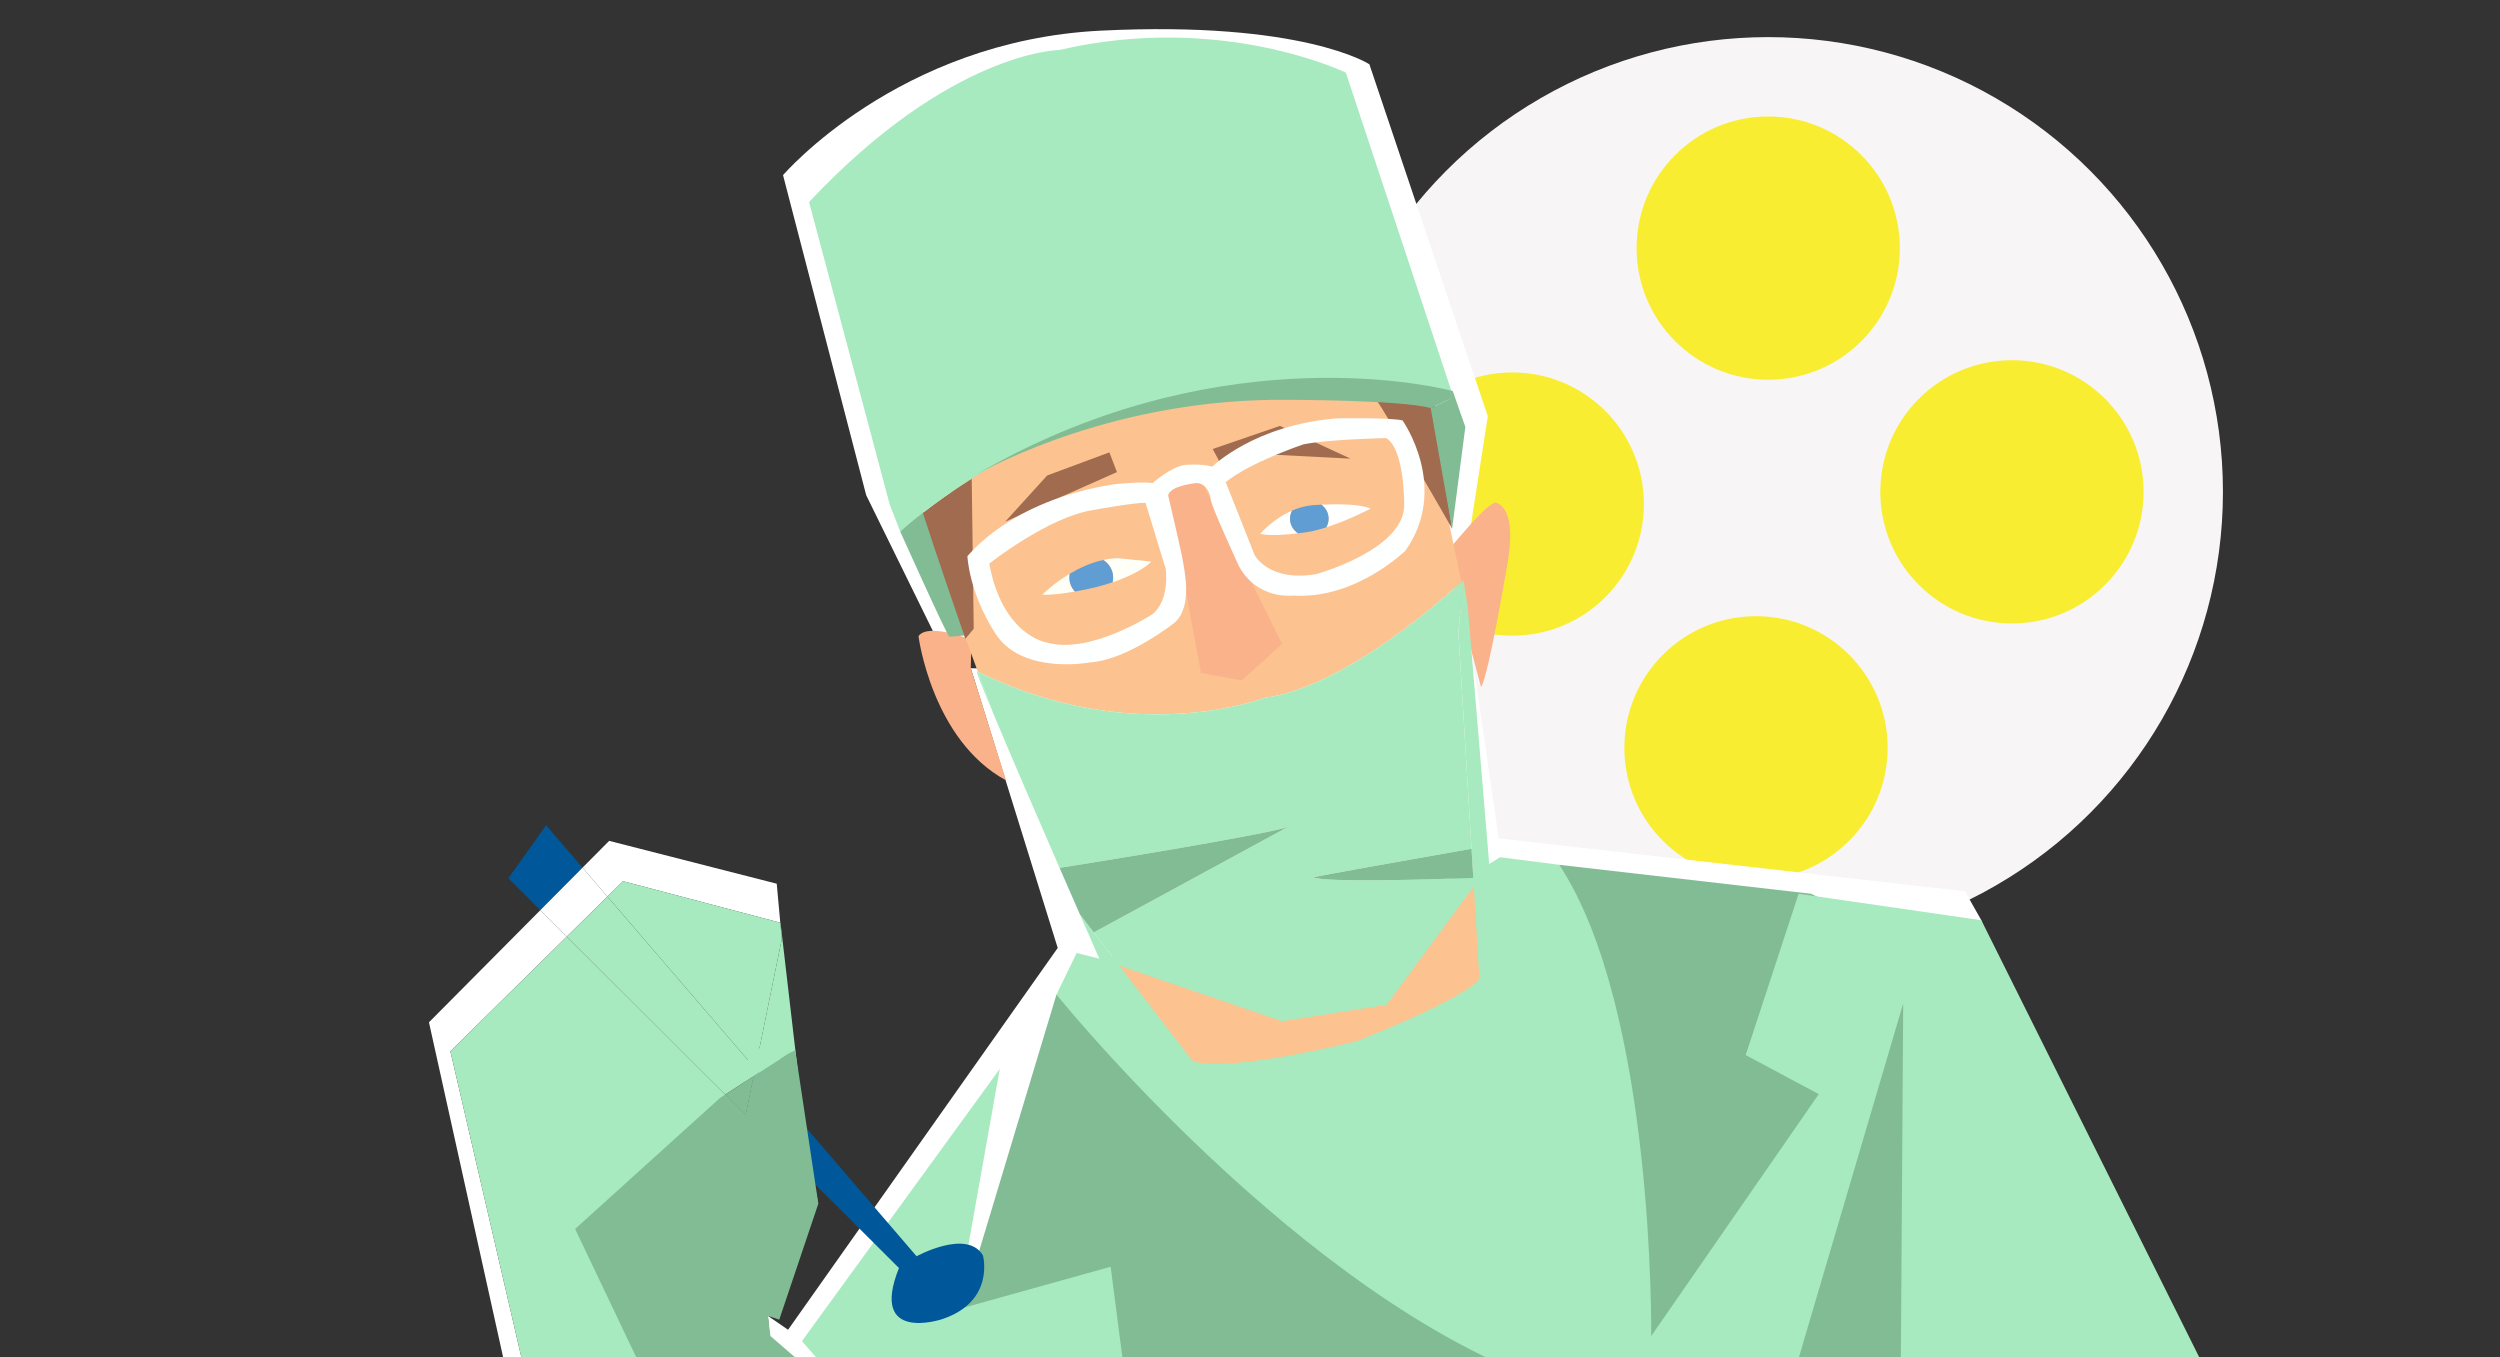 <?xml version="1.0" encoding="UTF-8"?>
<svg id="Livello_1" xmlns="http://www.w3.org/2000/svg" width="1024" height="556" version="1.1" viewBox="0 0 1024 556">
  <rect x="0" y="0" width="1024" height="556" fill="#333333" stroke="none"/>
  <!-- Generator: Adobe Illustrator 29.5.0, SVG Export Plug-In . SVG Version: 2.1.0 Build 137)  -->
  <defs>
    <style>
      .st0 {
        fill: #fcc290;
      }

      .st1 {
        fill: #8fa9ca;
      }

      .st2 {
        fill: #a7eabf;
      }

      .st3 {
        fill: #fab28b;
      }

      .st4 {
        fill: #82bc95;
      }

      .st5 {
        fill: #fefffe;
      }

      .st6 {
        fill: #fff;
      }

      .st7 {
        fill: #f9ed32;
      }

      .st8 {
        fill: #f7f5f5;
      }

      .st9 {
        fill: #90aaca;
      }

      .st10 {
        fill: #a06b4f;
      }

      .st11 {
        fill: #00589a;
      }

      .st12 {
        fill: #5f9dd3;
      }

      .st13 {
        fill: #fefff7;
      }

      .st14 {
        fill: #feffff;
      }
    </style>
  </defs>
  <g>
    <circle class="st8" cx="724.263" cy="201.458" r="186.256"/>
    <circle class="st7" cx="619.422" cy="206.466" r="53.913"/>
    <circle class="st7" cx="724.263" cy="101.625" r="53.913"/>
    <circle class="st7" cx="824.096" cy="201.458" r="53.913"/>
    <circle class="st7" cx="719.255" cy="306.299" r="53.913"/>
  </g>
  <g>
    <polygon class="st11" points="223.701 338.052 208.217 359.729 221.319 372.802 238.607 355.392 223.701 338.052"/>
    <polygon class="st6" points="248.788 367.235 238.607 355.392 221.319 372.802 232.16 383.62 248.788 367.235"/>
    <polygon class="st6" points="271.075 568.155 331.568 568.409 292.343 520.927 305.013 458.988 244.861 506.476 271.075 568.155"/>
    <path class="st6" d="M383.351,260.98l-28.558-58.148-34.063-131.092s47.138-55.052,130.06-59.181,110.103,13.763,110.103,13.763l48.514,144.167-7.914,50.923s-62.277,38.192-63.654,37.848-100.814,11.01-102.19,11.01-52.299-9.29-52.299-9.29Z"/>
    <polygon class="st6" points="397.63 273.71 433.241 388.287 322.794 544.668 314.536 538.991 315.568 551.378 341.89 569.957 872.967 567.377 811.55 376.932 804.841 365.062 613.88 343.385 598.597 238.362 424.983 274.226 397.63 273.71"/>
    <polygon class="st4" points="432.725 407.383 391.952 542.604 444.596 530.217 450.273 568.409 656.717 569.957 803.808 569.441 788.841 389.835 741.875 366.094 638.653 354.224 620.073 440.414 504.981 450.736 453.37 413.06 432.725 407.383"/>
    <path class="st2" d="M450.273,392.674l-9.29-2.322-8.258,17.032s100.641,124.899,202.315,159.478h98.577l45.934-155.865-1.032,156.897,128.511.516-95.48-191.477-74.836-10.838-21.677,66.062,29.934,15.999-68.643,99.093s1.548-133.673-37.676-193.025l-24.257-3.097-8.258,5.161-89.803,26.838-66.062,9.548Z"/>
    <path class="st3" d="M594.268,223.906c2.322-2.064,12.903-15.999,18.064-18.064,0,0,9.032.516,5.419,23.225,0,0-7.742,46.708-11.096,52.385l-12.645-47.224.258-10.322Z"/>
    <path class="st3" d="M397.888,262.098s-17.548-7.226-21.677-1.548c0,0,5.419,42.579,35.87,59.095l-14.451-45.934.258-11.613Z"/>
    <path class="st0" d="M517.883,285.839c33.032-4.277,74.378-41.598,80.713-47.477l-5.017-23.832-36.816-64.342-87.395-2.409s-39.568,18.236-42.665,18.924c-3.097.688-37.848,25.117-37.848,25.117l6.193,68.471,5.494,14.87c64.107,31.504,117.34,10.678,117.34,10.678Z"/>
    <path class="st4" d="M378.276,209.196s-9.032,7.484-9.548,8.516c0,0,19.354,43.095,20.128,43.095s6.193-.516,6.193-.516l-16.773-51.095Z"/>
    <path class="st10" d="M395.393,261.668l3.441-4.129-.818-61.493c-8.242,5.201-15.05,10.159-20.025,14.018,5.141,15.963,17.402,51.604,17.402,51.604Z"/>
    <path class="st2" d="M551.258,29.762s-50.923-24.773-117.329-9.29c0,0-44.386.344-102.534,62.277l33.031,123.866,4.301,11.096s3.324-3.041,9.264-7.649c4.975-3.859,11.783-8.817,20.025-14.018,15.896-10.031,37.105-20.956,60.687-26.589l36.128-8.086,57.116-.86,43.869,3.613-44.558-134.361Z"/>
    <polygon class="st10" points="411.737 213.669 428.94 194.745 454.402 185.284 457.498 193.369 411.737 213.669"/>
    <polygon class="st10" points="496.723 183.907 499.475 189.068 519.776 186.144 553.151 187.864 524.249 174.445 496.723 183.907"/>
    <path class="st10" d="M563.989,164.295c1.204.516,30.795,52.299,30.795,52.299l-7.053-50.579s-9.806-7.226-11.698-7.226-9.806.516-9.806.516c0,0-4.129.86-3.957,1.376s1.72,3.613,1.72,3.613Z"/>
    <path class="st4" d="M595.042,160.166s-.441-.12-1.268-.32l1.01,3.159-8.774,4.129,8.774,49.461,5.419-41.719-5.161-14.709Z"/>
    <path class="st4" d="M593.774,159.846c-11.416-2.758-99.087-21.241-195.009,35.165,7.247-4.129,59.128-32.189,129.183-31.232,0,0,45.676,0,58.062,3.355l8.774-4.129-1.01-3.159Z"/>
    <path class="st9" d="M398.764,195.011c-.575.327-.876.509-.876.509.293-.173.584-.337.876-.509Z"/>
    <path class="st13" d="M438.159,235.017c-6.819,4.073-11.283,8.587-11.283,8.587,3.791.165,9-.539,13.402-1.317-1.409-1.522-2.272-3.521-2.272-5.718,0-.531.057-1.048.153-1.552Z"/>
    <path class="st13" d="M471.606,230.013c-5.161-.516-13.935-1.376-13.935-1.376-1.961.061-3.889.324-5.767.731,2.436,1.541,4.047,4.189,4.047,7.201,0,.666-.086,1.312-.235,1.934,12.1-4.077,15.89-8.49,15.89-8.49Z"/>
    <path class="st12" d="M451.903,229.368c-5.097,1.104-9.812,3.301-13.745,5.649-.096.504-.153,1.021-.153,1.552,0,2.197.863,4.196,2.272,5.718,4.788-.846,8.619-1.78,8.619-1.78,2.525-.644,4.785-1.319,6.819-2.005.149-.623.235-1.268.235-1.934,0-3.012-1.611-5.66-4.047-7.201Z"/>
    <path class="st5" d="M544.205,212.465c0,1.279-.347,2.482-.959,3.531,9.523-3.047,18.162-7.66,18.162-7.66-4.588-2.053-14.593-1.902-20.155-1.629,1.798,1.356,2.951,3.43,2.951,5.758Z"/>
    <path class="st5" d="M528.378,212.465c0-1.198.312-2.326.853-3.327-7.873,3.434-13.067,9.52-13.067,9.52,3.894.922,10.655.38,15.488-.21-1.98-1.345-3.273-3.52-3.273-5.983Z"/>
    <path class="st12" d="M543.246,215.997c.611-1.05.959-2.252.959-3.531,0-2.328-1.153-4.402-2.951-5.758-2.363.116-3.93.253-3.93.253-2.91.287-5.631,1.104-8.093,2.178-.541,1.001-.853,2.129-.853,3.327,0,2.463,1.293,4.639,3.273,5.983,3.281-.4,5.673-.822,5.673-.822,1.967-.44,3.963-1.003,5.923-1.63Z"/>
    <polygon class="st3" points="476.423 203.003 485.712 242.056 491.906 275.603 508.593 278.699 525.109 263.732 491.734 196.294 485.885 194.229 476.423 197.67 476.423 203.003"/>
    <path class="st14" d="M574.483,172.209c-4.645-1.204-26.666-.86-26.666-.86-33.891,2.58-51.267,19.784-51.267,19.784-4.989-1.376-11.182-.688-11.182-.688-5.677.688-13.247,7.398-13.247,7.398-5.161-.688-15.827.516-15.827.516-43.009,6.71-59.525,29.246-60.041,29.418,0,0,.516,14.795,11.527,31.827,11.01,17.032,38.88,11.698,38.88,11.698,15.311-1.032,34.579-16.343,34.579-16.343,7.57-6.881,3.613-22.365,3.269-25.117-.344-2.753-6.021-26.838-6.021-26.838.516-4.129,11.698-5.161,11.698-5.161,5.333.344,5.849,7.226,5.849,7.226.516,3.097,11.354,26.666,11.354,26.666,7.57,14.107,22.193,12.215,22.193,12.215,25.634,1.72,46.106-18.408,46.106-18.408,18.236-25.978-1.204-53.331-1.204-53.331ZM472.122,251.518s-25.461,16.688-43.181,11.698c0,0-18.236-2.58-23.741-32.343,0,0,24.257-19.268,42.837-22.021,0,0,15.999-2.925,21.16-2.925l8.258,27.01s1.892,12.559-5.333,18.58ZM575.172,207.476c-.86,18.064-36.128,27.698-36.128,27.698-19.268,3.269-25.117-7.742-25.117-7.742l-11.87-29.934c10.15-8.258,31.827-15.483,31.827-15.483,9.806-2.064,33.891-2.58,33.891-2.58,7.742,4.645,7.398,28.042,7.398,28.042Z"/>
    <path class="st0" d="M567.946,411.512l-42.837,6.709-66.719-22.776,29.903,38.948s8.602,6.193,67.438-7.914c0,0,43.353-16.86,50.235-25.461l-2.304-38.069-35.716,48.563Z"/>
    <path class="st2" d="M450.273,392.674l8.117,2.771-16.082-20.947c4.772,10.911,7.965,18.176,7.965,18.176Z"/>
    <path class="st2" d="M400.21,275.001c-.527-.26,2.261,6.788,6.755,17.54l-6.421-17.379c-.111-.055-.222-.106-.333-.161Z"/>
    <path class="st2" d="M597.364,258.915l6.297,104.034.154-.209,6.193-8.516-8.774-105.286-1.806-11.354s-.288.275-.832.78l.488,2.317-1.72,18.236Z"/>
    <path class="st2" d="M538.012,359.385c-.559-.22,44.514-8.181,64.724-11.735l-5.371-88.735,1.72-18.236-.488-2.317c-6.335,5.878-47.682,43.199-80.713,47.477,0,0-53.233,20.826-117.34-10.678l6.421,17.379c6.915,16.549,17.874,41.881,27.038,62.926,13.627-2.107,89.188-14.368,93.945-16.985l-79.937,43.444,10.379,13.519,66.719,22.776,42.837-6.709,35.716-48.563-.203-3.35c-20.369.74-60.106,1.884-65.447-.214Z"/>
    <path class="st4" d="M434.002,355.467c3.036,6.973,5.876,13.476,8.305,19.031l5.703,7.428,79.937-43.444c-4.757,2.616-80.318,14.878-93.945,16.985Z"/>
    <path class="st4" d="M538.012,359.385c5.341,2.098,45.078.954,65.447.214l-.723-11.948c-20.21,3.554-65.283,11.515-64.724,11.735Z"/>
    <polygon class="st2" points="328.471 549.313 409.5 437.833 391.952 536.41 454.918 518.863 460.595 562.732 642.266 568.925 345.503 568.925 328.471 549.313"/>
    <polygon class="st6" points="255.183 360.933 319.601 377.939 318.149 361.965 249.506 344.417 238.607 355.392 248.788 367.235 255.183 360.933"/>
    <polygon class="st6" points="184.476 430.608 232.16 383.62 221.319 372.802 175.702 418.737 208.733 567.893 263.537 568.123 215.959 566.345 184.476 430.608"/>
    <polygon class="st2" points="271.183 568.409 271.075 568.155 263.537 568.123 271.183 568.409"/>
    <polygon class="st2" points="309.366 437.704 318.506 448.335 323.31 444.543 328.471 453.317 319.697 377.964 319.601 377.939 320.213 384.674 309.366 437.704"/>
    <polygon class="st2" points="305.013 458.988 306.508 457.808 305.466 456.769 305.013 458.988"/>
    <polygon class="st2" points="232.16 383.62 184.476 430.608 215.959 566.345 263.537 568.123 271.075 568.155 244.861 506.476 305.013 458.988 305.466 456.769 232.16 383.62"/>
    <polygon class="st2" points="248.788 367.235 309.366 437.704 320.213 384.674 319.601 377.939 255.183 360.933 248.788 367.235"/>
    <path class="st11" d="M402.619,514.217c-6.537-11.01-27.182.344-27.182.344l-46.93-54.592,4.997,24.776,34.707,34.633c-12.387,30.967,17.548,20.988,17.548,20.988,22.021-7.226,16.86-26.15,16.86-26.15Z"/>
    <polygon class="st1" points="309.366 437.704 305.466 456.769 306.508 457.808 318.506 448.335 309.366 437.704"/>
    <polygon class="st4" points="315.568 547.249 314.536 538.991 319.181 540.539 335.18 493.057 333.504 484.746 328.507 459.97 322.794 431.64 308.744 440.746 305.467 456.769 297.023 448.343 294.924 449.704 235.571 503.379 266.538 568.409 341.89 569.957 315.568 547.249"/>
    <polygon class="st2" points="309.366 437.704 248.788 367.235 232.16 383.62 297.023 448.343 308.744 440.746 309.366 437.704"/>
    <polygon class="st4" points="308.744 440.746 297.023 448.343 305.466 456.769 308.744 440.746"/>
    <polygon class="st2" points="305.246 442.822 319.783 433.618 311.611 428.887 303.44 437.059 305.246 442.822"/>
    <path class="st4" d="M322.794,431.64l2.925-1.462,9.462,62.879s-17.892-39.827-17.548-40.945,5.161-20.472,5.161-20.472Z"/>
  </g>
</svg>